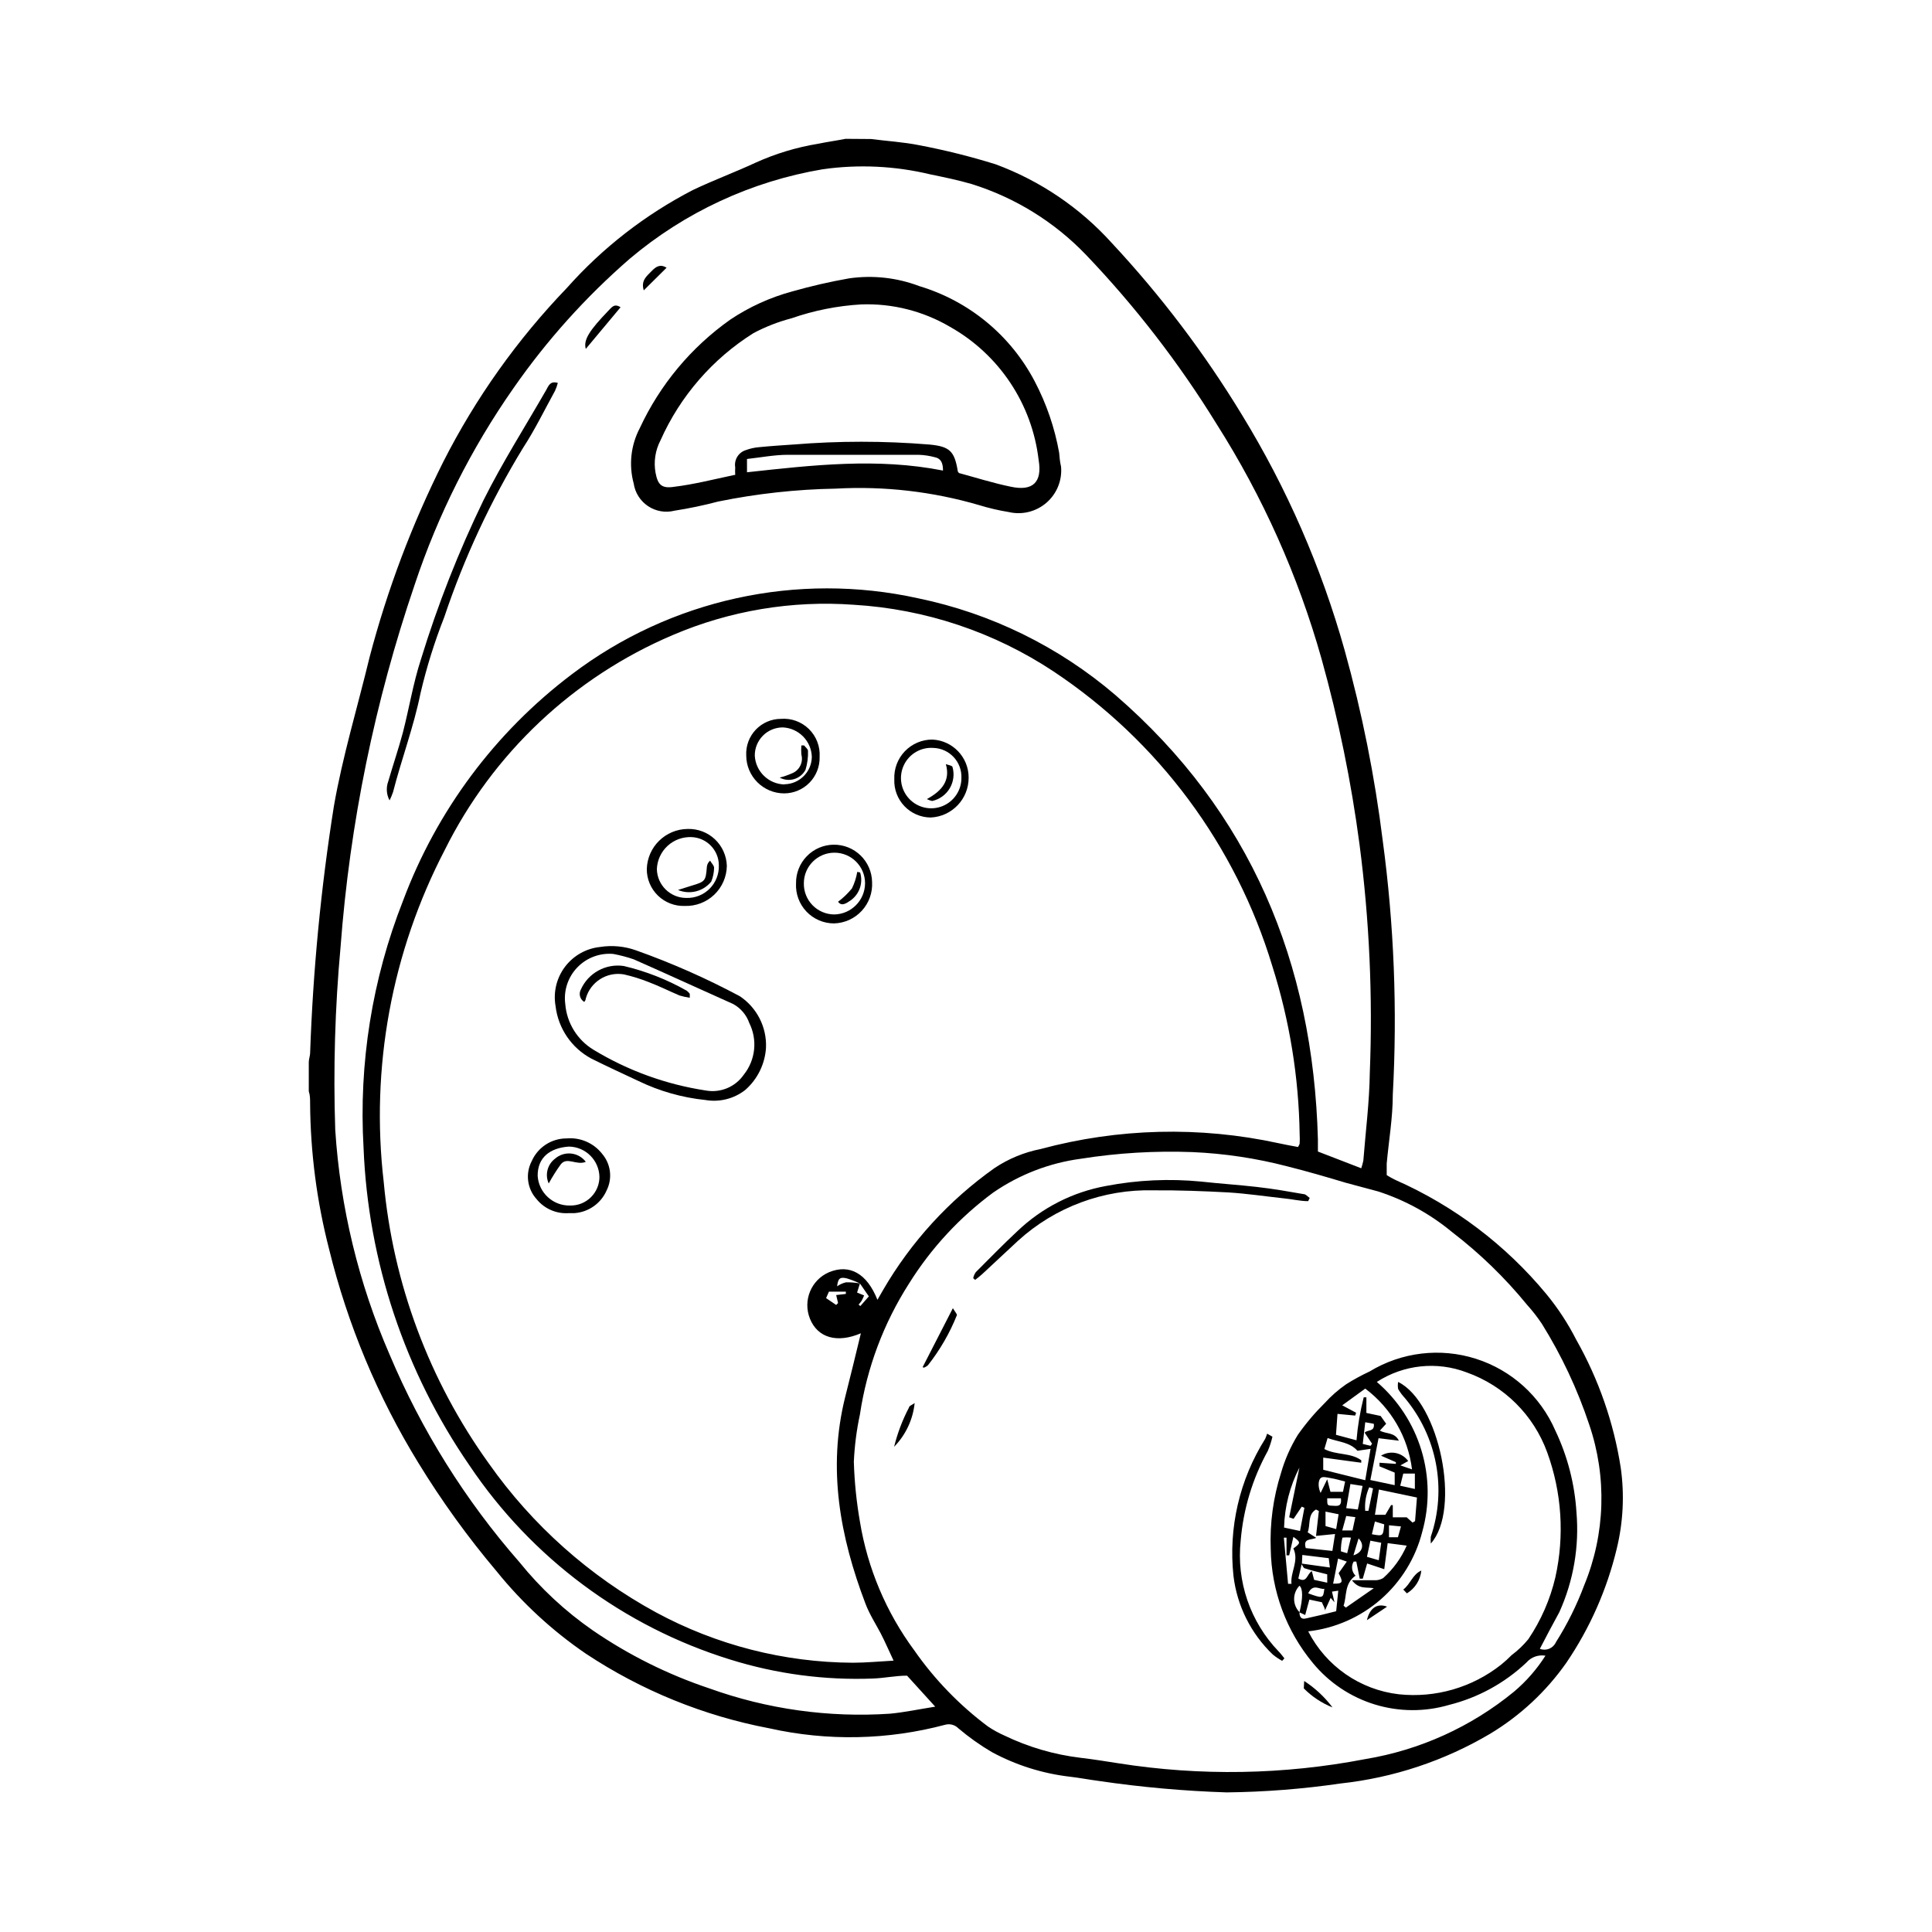 <?xml version="1.0" encoding="UTF-8"?>
<!-- The Best Svg Icon site in the world: iconSvg.co, Visit us! https://iconsvg.co -->
<svg fill="#000000" width="800px" height="800px" version="1.1" viewBox="144 144 512 512" xmlns="http://www.w3.org/2000/svg">
 <g>
  <path d="m374.81 180.84c4.281 0.555 8.664 0.805 12.898 1.664 6.805 1.297 13.535 2.977 20.152 5.039 11.793 4.363 22.355 11.52 30.781 20.855 13.008 13.953 24.555 29.195 34.461 45.496 11.926 19.465 21.098 40.488 27.254 62.473 4.602 16.52 7.969 33.359 10.078 50.379 3.004 22.305 3.898 44.84 2.672 67.309 0 6.144-1.059 12.191-1.613 18.289v3.074c0.762 0.484 1.551 0.922 2.367 1.309 15.484 6.836 29.164 17.188 39.953 30.23 3.066 3.731 5.719 7.785 7.91 12.09 5.941 10.5 9.938 21.984 11.789 33.906 1.012 7.156 0.652 14.441-1.059 21.465-2.586 10.797-7.109 21.039-13.352 30.227-5.336 7.602-12.199 14-20.152 18.793-12.121 7.18-25.645 11.68-39.648 13.199-10.012 1.461-20.113 2.254-30.23 2.367-11.316-0.367-22.602-1.375-33.805-3.023-2.672-0.352-5.289-0.855-7.91-1.16v0.004c-7.184-0.855-14.141-3.062-20.504-6.5-3.133-1.84-6.098-3.949-8.867-6.297-0.902-0.922-2.231-1.289-3.477-0.957-15.23 4.066-31.219 4.394-46.602 0.957-17.383-3.293-33.93-10.023-48.668-19.801-8.898-6.078-16.859-13.43-23.629-21.816-7.641-9.047-14.582-18.664-20.758-28.766-10.758-17.523-18.727-36.609-23.629-56.578-3.258-12.625-4.949-25.605-5.039-38.641 0-1.109 0-2.168-0.352-3.223v-7.711c0-0.754 0.301-1.562 0.352-2.316v-0.004c0.758-21.938 2.859-43.812 6.297-65.492 2.269-13.102 6.301-26.402 9.473-39.551 4.691-17.859 11.227-35.184 19.496-51.691 8.574-16.902 19.613-32.438 32.75-46.098 9.457-10.648 20.797-19.461 33.453-25.996 5.391-2.57 11.082-4.684 16.523-7.203 5.297-2.406 10.887-4.102 16.625-5.039 2.418-0.504 5.039-0.855 7.254-1.309zm-2.922 303.29c-1.141-0.539-2.32-0.992-3.527-1.359-1.762-0.402-2.266 0-2.519 2.117 0.715-0.504 1.52-0.863 2.367-1.059 1.234-0.023 2.465 0.078 3.68 0.301l-0.754 2.418 1.863 0.754v0.004c-0.191 0.484-0.41 0.953-0.656 1.41-0.238 0.359-0.508 0.699-0.805 1.008l0.453 0.402 2.266-2.57zm117.14 74.062-0.957 4.133c2.316 1.309 2.266-1.211 3.578-1.965l0.605 2.316 3.477 0.754-0.004-2.215c-2.117-0.555-4.031-0.957-5.844-1.562-0.453 0-0.707-0.855-1.059-1.309l7.609 1.059-0.301-2.469-7.004-0.855zm-0.656 13.098c0.957-3.777 0.906-6.348 0-7.055v0.004c-1.887 1.949-1.887 5.047 0 7 0 1.109 0.352 2.016 1.715 1.664 2.769-0.605 5.492-1.258 8.012-1.914l0.555-5.441-1.664 0.25 0.656 2.82-1.008-1.16-1.512 3.324c0-0.707-0.555-1.41-0.805-2.168l-3.324-0.707-1.109 4.082zm-0.402-123.28c0.25-0.504 0.453-0.754 0.453-1.008 0.047-0.789 0.047-1.578 0-2.367-0.223-15.156-2.668-30.195-7.254-44.637-9.66-31.957-30.145-59.551-57.941-78.043-15.781-10.461-34.047-16.559-52.949-17.684-16.398-1.199-32.844 1.551-47.961 8.012-26.305 11.176-47.746 31.383-60.457 56.98-14.066 27.047-19.699 57.688-16.172 87.965 2.445 26.914 12.066 52.684 27.859 74.613 11.539 16.375 26.691 29.871 44.285 39.449 16.035 8.676 33.961 13.262 52.195 13.352 3.477 0 7.004-0.352 10.781-0.555-1.258-2.621-2.266-5.039-3.426-7.254-1.16-2.215-2.973-5.039-4.031-7.859-6.75-17.734-10.078-35.82-5.391-54.664 1.461-5.691 2.82-11.387 4.18-16.977-6.246 2.672-11.438 1.258-13.504-3.879h0.004c-1.93-4.789 0.305-10.238 5.039-12.293 5.441-2.266 10.078 0.301 12.848 7.305l1.512-2.621h-0.004c7.414-12.758 17.48-23.77 29.523-32.293 3.691-2.469 7.836-4.18 12.191-5.039 20.582-5.551 42.195-6.086 63.027-1.562 1.816 0.402 3.527 0.707 5.191 1.008zm16.777 5.594c0.219-0.664 0.402-1.336 0.551-2.016 0.605-7.758 1.613-15.516 1.715-23.328 0.801-20.191-0.109-40.418-2.723-60.457-2.195-16.625-5.562-33.07-10.074-49.223-6.195-21.98-15.562-42.941-27.809-62.219-9.945-16.141-21.562-31.188-34.664-44.891-8.34-8.676-18.738-15.105-30.227-18.691-3.629-1.059-7.305-1.812-10.984-2.57-9.32-2.238-18.977-2.699-28.465-1.359-18.883 3.176-36.562 11.371-51.188 23.73-11.637 10.102-21.977 21.609-30.781 34.258-11.207 16.008-20.031 33.555-26.199 52.094-10.59 31.047-17.195 63.316-19.648 96.027-1.477 16.109-1.949 32.297-1.41 48.465 1.328 20.535 6.203 40.684 14.406 59.551 8.453 20.062 20.07 38.637 34.41 55.016 5.59 6.926 12.137 13.016 19.449 18.086 9.527 6.535 19.922 11.707 30.883 15.367 15.32 5.508 31.617 7.789 47.863 6.703 3.777-0.352 7.559-1.16 11.992-1.863l-7.461-8.215c-3.074 0-6.047 0.656-8.969 0.754l0.004 0.004c-12.844 0.5-25.672-1.207-37.938-5.039-28.23-8.746-52.609-26.898-69.074-51.441-17.129-24.84-26.863-54.031-28.062-84.184-1.297-22.336 2.277-44.684 10.48-65.496 8.906-23.82 24.406-44.613 44.688-59.953 26.172-19.875 59.758-27.242 91.844-20.152 19.301 4 37.273 12.824 52.246 25.645 35.77 30.934 52.395 70.938 53.656 117.74v3.223zm47.359 127.36h-0.004c1.656 0.633 3.519-0.145 4.234-1.766 3.016-4.766 5.531-9.832 7.504-15.113 5.586-13.562 6.055-28.691 1.312-42.574-3.117-9.363-7.328-18.324-12.547-26.699-1.188-1.773-2.5-3.457-3.93-5.039-5.848-7.164-12.508-13.621-19.848-19.246-5.789-4.805-12.441-8.465-19.602-10.781l-8.461-2.266c-5.039-1.512-10.379-3.074-15.617-4.383h-0.004c-8.238-2.148-16.684-3.414-25.188-3.781-9.875-0.371-19.766 0.219-29.523 1.766-8.344 1.113-16.301 4.188-23.227 8.965-8.898 6.562-16.469 14.754-22.32 24.133-6.723 10.512-11.152 22.324-12.996 34.664-0.883 4.129-1.422 8.324-1.613 12.543 0.16 5.324 0.699 10.625 1.613 15.871 2.027 12.352 6.969 24.043 14.406 34.109 5.383 7.715 11.965 14.516 19.5 20.152 1.387 0.934 2.852 1.742 4.383 2.418 6.348 3.062 13.156 5.055 20.152 5.894 3.426 0.402 6.852 0.957 10.078 1.461h-0.004c21.699 3.422 43.828 3.047 65.395-1.109 14.492-2.394 28.098-8.566 39.449-17.887 3.234-2.734 6.039-5.945 8.312-9.52-1.879-0.32-3.793 0.367-5.035 1.812-5.758 5.445-12.82 9.312-20.508 11.234-6.438 1.887-13.285 1.844-19.699-0.125-6.414-1.973-12.105-5.781-16.371-10.957-7.074-8.504-11.02-19.172-11.188-30.23-0.266-6.824 0.656-13.641 2.723-20.152 1.016-3.543 2.508-6.93 4.434-10.074 2.109-3.012 4.488-5.828 7.102-8.414 1.719-1.891 3.644-3.582 5.746-5.039 1.992-1.254 4.062-2.379 6.195-3.375 8.465-5.141 18.738-6.367 28.176-3.363s17.113 9.945 21.047 19.031c3.227 6.781 5.121 14.117 5.594 21.613 0.777 9.078-0.781 18.199-4.535 26.5-1.766 3.227-3.477 6.449-5.141 9.676zm-61.418-4.637c4.719 9.227 13.738 15.484 24.031 16.676 9.715 1.027 19.449-1.793 27.105-7.859 0.973-0.785 1.898-1.629 2.773-2.519 1.645-1.223 3.133-2.644 4.43-4.231 3.359-4.981 5.785-10.527 7.156-16.375 2.461-11.031 1.711-22.535-2.168-33.152-3.594-9.875-11.406-17.633-21.309-21.156-7.891-3.016-16.746-2.078-23.832 2.516 5.578 4.785 9.676 11.062 11.809 18.098 2.133 7.031 2.215 14.527 0.234 21.605-1.758 6.949-5.594 13.199-10.992 17.918-5.402 4.715-12.113 7.676-19.238 8.48zm18.895-43.73v-0.957l4.332 0.301v-0.453l-3.93-1.715v0.004c2.398-1.492 5.543-0.875 7.203 1.41l-2.066 1.16 3.074 1.059v-0.004c-1.047-8.523-5.523-16.254-12.395-21.41l-6.098 4.434 3.68 1.965-0.25 0.754-4.684-0.453-0.402 5.543 5.441 1.461h-0.004c0.32-3.844 0.957-7.652 1.914-11.387h0.707v4.133l3.777 0.805 1.461 2.066-1.664 1.812c1.664 0.957 3.879 0.352 5.039 2.672l-5.391-0.656-2.168 11.082 6.449 1.359v-3.324zm-1.512 32.293c-2.066-0.352-3.93 0.352-5.793-2.117h5.793v0.004c0.859 0.066 1.719-0.125 2.469-0.555 2.68-2.387 4.812-5.328 6.246-8.617l-5.039-0.656-0.906 6.902-4.535-1.512-1.16 4.031h-0.805l-0.906-4.535h-0.707l0.004 0.004c-0.723 1.207-0.512 2.754 0.504 3.727-3.023 2.117-2.266 5.34-3.176 7.961l0.605 0.504zm-4.332-36.426c-2.066-2.316-5.039-2.316-7.91-3.375l-0.855 2.922c3.176 1.664 6.953 0.906 9.773 2.973v0.656l-10.078-1.359v3.223l11.133 2.769 1.41-8.312zm14.609 19.043 0.656-0.402 0.504-6.246-10.078-2.117-1.059 6.699h2.769l1.512-2.57h0.453l0.004 3.227h3.68zm-24.836-3.074-0.754-0.402c-2.316 1.359-1.41 4.082-2.215 6.047l2.266 1.461c-1.309 0.656-3.578 0-2.769 2.719l7.055 0.754 0.707-4.484-5.039 0.504zm-6.699 2.066-1.164-0.402 2.719-13.199h0.004c-2.539 4.934-3.934 10.375-4.082 15.922l4.231 0.906 1.16-6.144-0.707-0.301zm-1.461 17.23h0.906c-0.352-3.125 2.066-5.996 0.504-9.371 1.965-1.461 2.016-1.613 0-3.074l-1.113 4.891h-0.707v-4.684h-0.707zm15.113-27.105c-1.359-0.352-2.57-0.707-3.777-0.906-1.211-0.203-2.168-0.504-2.719 0-0.555 0.504-0.805 2.168 0 3.93l1.758-3.625 0.855 3.324h3.324zm3.375 7.406 1.258-6.246-3.223-0.504-1.109 6.398zm6.195 8.816-2.871-0.555-0.906 4.281 3.125 0.906zm5.039-15.113 3.879 0.855v-4.082l-3.074 0.004zm-19.801 6.856v3.828l2.82 0.805 0.656-3.93zm3.477 16.324 2.168-3.074-2.316-0.805-1.309 6.648c2.613 0.051 2.715-0.355 1.457-2.773zm9.32-39.598-2.269-0.406-0.656 5.742 2.066 0.504 0.402-0.555-1.965-2.922c0.707-0.855 2.723-0.152 2.422-2.367zm-8.363 28.266h2.719l0.754-3.527-2.414-0.309zm11.133-1.617-2.469-0.754-0.805 3.375c2.973 0.551 2.973 0.551 3.273-2.621zm-142.68-61.062v-0.605h-4.484l-0.754 1.715 2.672 1.812 0.504-0.504-0.504-2.117zm133.86 64.586c-0.754-0.082-1.512-0.082-2.266 0-0.285 1.188-0.422 2.406-0.402 3.629 0 0 1.059 0.352 1.664 0.504zm10.078-3.273v3.176h2.367l0.805-2.871zm-4.231-9.773-1.008-0.301h-0.004c-0.875 1.957-1.238 4.109-1.059 6.246h0.855zm-17.184 27.809c3.879 1.41 3.981 1.359 4.281-1.211-1.207 0.305-2.973-1.559-4.281 1.211zm8.668-25.188h-3.629c0 1.863 0 1.914 1.309 1.965 1.312 0.051 2.621 0.402 2.32-1.965zm3.324 15.113c2.418-0.707 3.023-2.82 1.359-4.484z"/>
  <path d="m347 421.61c-0.254 4.328-2.231 8.371-5.488 11.234-2.992 2.344-6.836 3.312-10.582 2.668-6.16-0.633-12.16-2.34-17.734-5.035-4.18-1.965-8.363-3.879-12.496-5.945h0.004c-5.242-2.809-8.777-8-9.473-13.906-0.648-3.66 0.25-7.426 2.484-10.398 2.238-2.973 5.606-4.879 9.305-5.269 3.215-0.508 6.508-0.195 9.57 0.906 9.441 3.359 18.621 7.418 27.461 12.141 4.527 3.016 7.16 8.168 6.949 13.605zm-40.305-24.789c-3.582-0.367-7.141 0.922-9.652 3.504-2.516 2.582-3.711 6.172-3.242 9.746 0.398 5.019 3.191 9.543 7.504 12.141 9.105 5.516 19.207 9.18 29.727 10.781 3.887 0.703 7.828-0.93 10.074-4.18 3.117-3.894 3.688-9.242 1.461-13.703-0.75-2.152-2.277-3.949-4.281-5.039-8.816-3.93-17.531-7.961-26.348-11.84-1.746-0.598-3.527-1.07-5.34-1.41z"/>
  <path d="m294.8 465.49c-3.312 0.254-6.535-1.141-8.617-3.727-2.492-2.762-2.996-6.785-1.258-10.078 1.621-3.664 5.262-6.016 9.27-5.992 3.613-0.312 7.137 1.223 9.371 4.078 2.309 2.691 2.785 6.5 1.207 9.676-1.488 3.441-4.769 5.773-8.512 6.043zm8.062-9.574-0.004 0.004c-0.082-4.438-3.672-8.008-8.109-8.062-5.039 0.352-8.312 2.922-8.262 7.758h-0.004c0.297 4.508 4.102 7.981 8.617 7.859 2.07 0.043 4.066-0.762 5.531-2.227 1.465-1.461 2.269-3.461 2.227-5.531z"/>
  <path d="m326.24 363.68c2.672-0.082 5.266 0.902 7.215 2.734 1.945 1.832 3.082 4.363 3.164 7.039-0.039 2.894-1.242 5.652-3.336 7.652s-4.906 3.07-7.801 2.977c-2.648 0.098-5.219-0.895-7.121-2.738-1.902-1.844-2.969-4.387-2.953-7.035 0.16-5.883 4.949-10.578 10.832-10.629zm8.262 9.672c0.004-4.031-3.18-7.344-7.207-7.508-2.344-0.109-4.641 0.723-6.371 2.312s-2.754 3.805-2.848 6.152c0.082 4.254 3.555 7.66 7.809 7.656 2.309 0.07 4.539-0.812 6.172-2.445 1.629-1.629 2.516-3.863 2.445-6.168z"/>
  <path d="m354.96 378.08c-0.039-2.672 0.984-5.25 2.844-7.168 1.863-1.918 4.41-3.019 7.082-3.059 5.566-0.082 10.145 4.359 10.227 9.926 0.152 2.793-0.832 5.531-2.731 7.59-1.898 2.059-4.547 3.266-7.344 3.344-2.773 0.004-5.422-1.137-7.328-3.144-1.906-2.012-2.902-4.719-2.75-7.488zm10.078 8.262c4.531-0.055 8.184-3.731 8.211-8.262 0-4.481-3.633-8.109-8.109-8.109-4.481 0-8.113 3.629-8.113 8.109-0.039 2.168 0.789 4.266 2.305 5.816 1.516 1.551 3.586 2.434 5.758 2.445z"/>
  <path d="m381 350.52c-0.121-2.75 0.883-5.43 2.785-7.418 1.906-1.988 4.539-3.113 7.293-3.109 5.387 0.242 9.629 4.684 9.621 10.074 0.031 5.664-4.418 10.336-10.074 10.582-2.633-0.027-5.144-1.117-6.957-3.027-1.812-1.906-2.777-4.469-2.668-7.102zm10.379-8.312c-3.293-0.25-6.402 1.547-7.828 4.527-1.426 2.977-0.879 6.527 1.379 8.938 2.254 2.41 5.762 3.188 8.824 1.961 3.066-1.23 5.062-4.215 5.031-7.516 0.066-2.031-0.676-4.008-2.062-5.488-1.391-1.484-3.312-2.356-5.344-2.422z"/>
  <path d="m361.21 344.58c0.066 2.535-0.891 4.988-2.652 6.809-1.766 1.82-4.188 2.852-6.719 2.867-5.566 0-10.078-4.512-10.078-10.078-0.125-2.512 0.785-4.969 2.519-6.797 1.73-1.824 4.133-2.863 6.648-2.875 2.754-0.227 5.469 0.758 7.441 2.691 1.973 1.934 3.008 4.629 2.84 7.383zm-9.32 7.254-0.004 0.004c3.984-0.055 7.203-3.273 7.258-7.258-0.129-4.199-3.461-7.598-7.66-7.809-1.988-0.012-3.902 0.773-5.305 2.188-1.402 1.414-2.176 3.328-2.152 5.32 0.238 4.195 3.66 7.508 7.859 7.606z"/>
  <path d="m425.19 267.65c0.328 3.629-1.113 7.195-3.867 9.578-2.758 2.387-6.492 3.305-10.035 2.461-2.625-0.426-5.219-1.031-7.762-1.812-12.336-3.613-25.199-5.098-38.035-4.383-10.48 0.184-20.918 1.328-31.188 3.426-3.801 1.004-7.652 1.812-11.535 2.418-2.402 0.613-4.953 0.176-7.016-1.195-2.066-1.375-3.453-3.559-3.816-6.008-1.336-4.918-0.758-10.156 1.609-14.66 5.348-11.52 13.613-21.438 23.984-28.77 5.016-3.359 10.547-5.879 16.371-7.457 4.977-1.418 10.02-2.578 15.117-3.477 6.285-0.906 12.703-0.195 18.641 2.066 13.148 3.949 24.156 13.027 30.531 25.191 3.125 5.941 5.316 12.332 6.496 18.941 0.102 0.906 0.152 2.269 0.504 3.68zm-86.352 2.215c-0.039-0.672-0.039-1.344 0-2.016-0.34-2.031 0.895-4 2.871-4.582 1.102-0.406 2.254-0.66 3.426-0.758 3.023-0.301 6.098-0.504 9.117-0.707l0.004 0.004c11.984-0.984 24.035-0.984 36.02 0 5.441 0.504 6.699 1.762 7.559 7.152l0.301 0.402c4.484 1.211 9.07 2.672 13.754 3.629 5.844 1.258 8.363-1.211 7.356-7.106-1.734-14.832-10.461-27.938-23.477-35.266-7.117-4.18-15.277-6.242-23.527-5.945-6.305 0.367-12.523 1.605-18.488 3.68-3.5 0.918-6.883 2.234-10.078 3.93-10.848 6.816-19.422 16.707-24.637 28.414-1.383 2.644-1.844 5.676-1.309 8.613 0.605 3.223 1.664 4.231 5.039 3.68 5.035-0.605 10.379-1.965 15.867-3.125zm3.125-0.707c17.48-1.914 34.613-3.879 51.941-0.453 0-1.965-0.504-3.176-2.117-3.527v0.004c-1.43-0.391-2.898-0.609-4.383-0.656h-34.613c-3.578 0-7.152 0.707-10.832 1.109z"/>
  <path d="m247.24 356.12c-0.832-1.551-0.961-3.387-0.352-5.039 1.258-4.332 2.719-8.613 3.879-12.949 1.664-6.449 2.719-13.047 4.785-19.398v0.004c4.434-14.461 9.977-28.559 16.578-42.168 5.039-10.078 11.035-19.496 16.625-29.223 0.555-0.957 1.008-2.519 3.074-1.863-0.184 0.727-0.438 1.438-0.758 2.117-2.769 5.039-5.34 10.328-8.465 15.113-8.605 14.102-15.602 29.125-20.855 44.789-2.582 6.555-4.688 13.289-6.297 20.152-1.812 8.969-5.039 17.48-7.305 26.301l-0.004-0.004c-0.254 0.742-0.555 1.465-0.906 2.168z"/>
  <path d="m299.24 236.46c-0.707-2.418 1.109-5.039 5.945-10.078 0.805-0.754 1.512-2.117 3.273-0.957z"/>
  <path d="m320.65 214.95-6.047 5.996c-0.805-2.621 0.805-3.777 2.016-5.039 1.211-1.258 2.32-2.016 4.031-0.957z"/>
  <path d="m490.68 462.32c-2.168 0-4.332-0.555-6.551-0.754-5.039-0.555-9.723-1.258-14.609-1.562-6.602-0.352-13.199-0.605-19.801-0.555-13.246-0.348-26.117 4.434-35.918 13.352l-9.523 8.867c-0.605 0.555-1.211 1.008-1.863 1.512l-0.504-0.453v-0.004c0.117-0.578 0.359-1.129 0.703-1.609 3.629-3.629 7.203-7.305 10.934-10.781 6.504-6.246 14.707-10.434 23.578-12.043 8.297-1.59 16.781-1.98 25.191-1.16 5.039 0.555 9.773 0.855 14.66 1.41 4.887 0.555 8.363 1.211 12.496 1.914 0.605 0 1.059 0.656 1.613 1.008z"/>
  <path d="m481.21 524.74c-0.293 1.273-0.699 2.523-1.207 3.727-4.055 7.328-6.508 15.434-7.203 23.781-1.168 10.816 2.523 21.59 10.074 29.422 0.555 0.555 1.008 1.211 1.512 1.812l-0.605 0.656c-0.871-0.477-1.699-1.035-2.469-1.664-5.789-5.531-9.477-12.902-10.43-20.855-1.363-12.711 1.602-25.508 8.414-36.324 0.199-0.441 0.367-0.898 0.504-1.359z"/>
  <path d="m388.51 506.3 8.012-15.617c0.605 1.008 1.16 1.613 1.059 1.863-1.906 4.762-4.484 9.223-7.66 13.25-0.324 0.289-0.699 0.512-1.109 0.656z"/>
  <path d="m380.95 527.41c0.887-3.606 2.207-7.09 3.93-10.375 0-0.453 0.906-0.754 1.512-1.211-0.449 4.367-2.367 8.453-5.441 11.586z"/>
  <path d="m489.62 589.48c2.894 1.875 5.438 4.246 7.508 7.004-2.852-1.145-5.441-2.856-7.606-5.039 0 0 0.047-0.855 0.098-1.965z"/>
  <path d="m523.18 553.05c-0.051-0.602-0.051-1.211 0-1.812 4.285-12.625 1.668-26.566-6.902-36.777-0.676-0.723-1.266-1.516-1.762-2.367-0.102-0.617-0.102-1.25 0-1.867 10.93 5.344 16.777 33.809 8.664 42.824z"/>
  <path d="m515.88 565.25c1.914-1.461 2.469-4.031 4.785-5.039v0.004c-0.254 2.504-1.672 4.742-3.828 6.043z"/>
  <path d="m511.59 569.78-5.34 3.578c0.703-3.125 2.668-4.586 5.34-3.578z"/>
  <path d="m298.83 409.52c-1.125-0.676-1.523-2.113-0.906-3.273 1.961-4.402 6.621-6.957 11.387-6.246 5.844 1.379 11.457 3.582 16.676 6.547 0.305 0.23 0.578 0.504 0.809 0.809v1.059c-0.922-0.133-1.832-0.336-2.723-0.605-2.719-1.16-5.34-2.469-8.113-3.527h0.004c-2.16-0.859-4.387-1.551-6.652-2.066-4.5-0.762-8.852 2-10.074 6.398 0 0 0 0.453-0.406 0.906z"/>
  <path d="m299.24 451.89c-2.418 1.059-5.039-1.461-6.648 0.707h-0.004c-1.164 1.609-2.223 3.293-3.172 5.035-1.051-2.328-0.34-5.074 1.711-6.598 1.168-1.012 2.703-1.492 4.242-1.328 1.535 0.16 2.938 0.953 3.871 2.184z"/>
  <path d="m323.67 379.85 3.527-1.109c3.727-1.109 3.828-1.258 4.133-5.039h-0.004c0.066-0.629 0.371-1.207 0.859-1.613 0.352 0.656 1.059 1.258 1.059 1.914h-0.004c-0.023 1.246-0.281 2.477-0.754 3.629-2.117 2.621-5.711 3.527-8.816 2.219z"/>
  <path d="m371.94 375.21c0.852 2.754-0.164 5.746-2.519 7.406-1.059 0.707-2.367 1.715-3.324 0.352 1.367-1.016 2.602-2.203 3.676-3.527 0.68-1.383 1.156-2.859 1.41-4.383z"/>
  <path d="m389.62 355.77c4.18-2.266 6.246-5.039 5.039-9.27 0.805 0.301 1.613 0.352 1.762 0.754 0.547 1.914 0.277 3.969-0.742 5.676-1.023 1.707-2.703 2.918-4.648 3.344-0.488-0.113-0.965-0.281-1.41-0.504z"/>
  <path d="m350.62 350.07c1.102-0.281 2.18-0.652 3.223-1.109 2.016-0.777 3.109-2.957 2.519-5.035-0.051-0.789-0.051-1.582 0-2.371h0.754c0.352 0.504 1.008 0.957 1.008 1.41l0.004 0.004c0.059 1.703-0.16 3.406-0.656 5.035-0.629 1.188-1.707 2.074-2.996 2.461-1.285 0.391-2.676 0.246-3.856-0.395z"/>
 </g>
</svg>